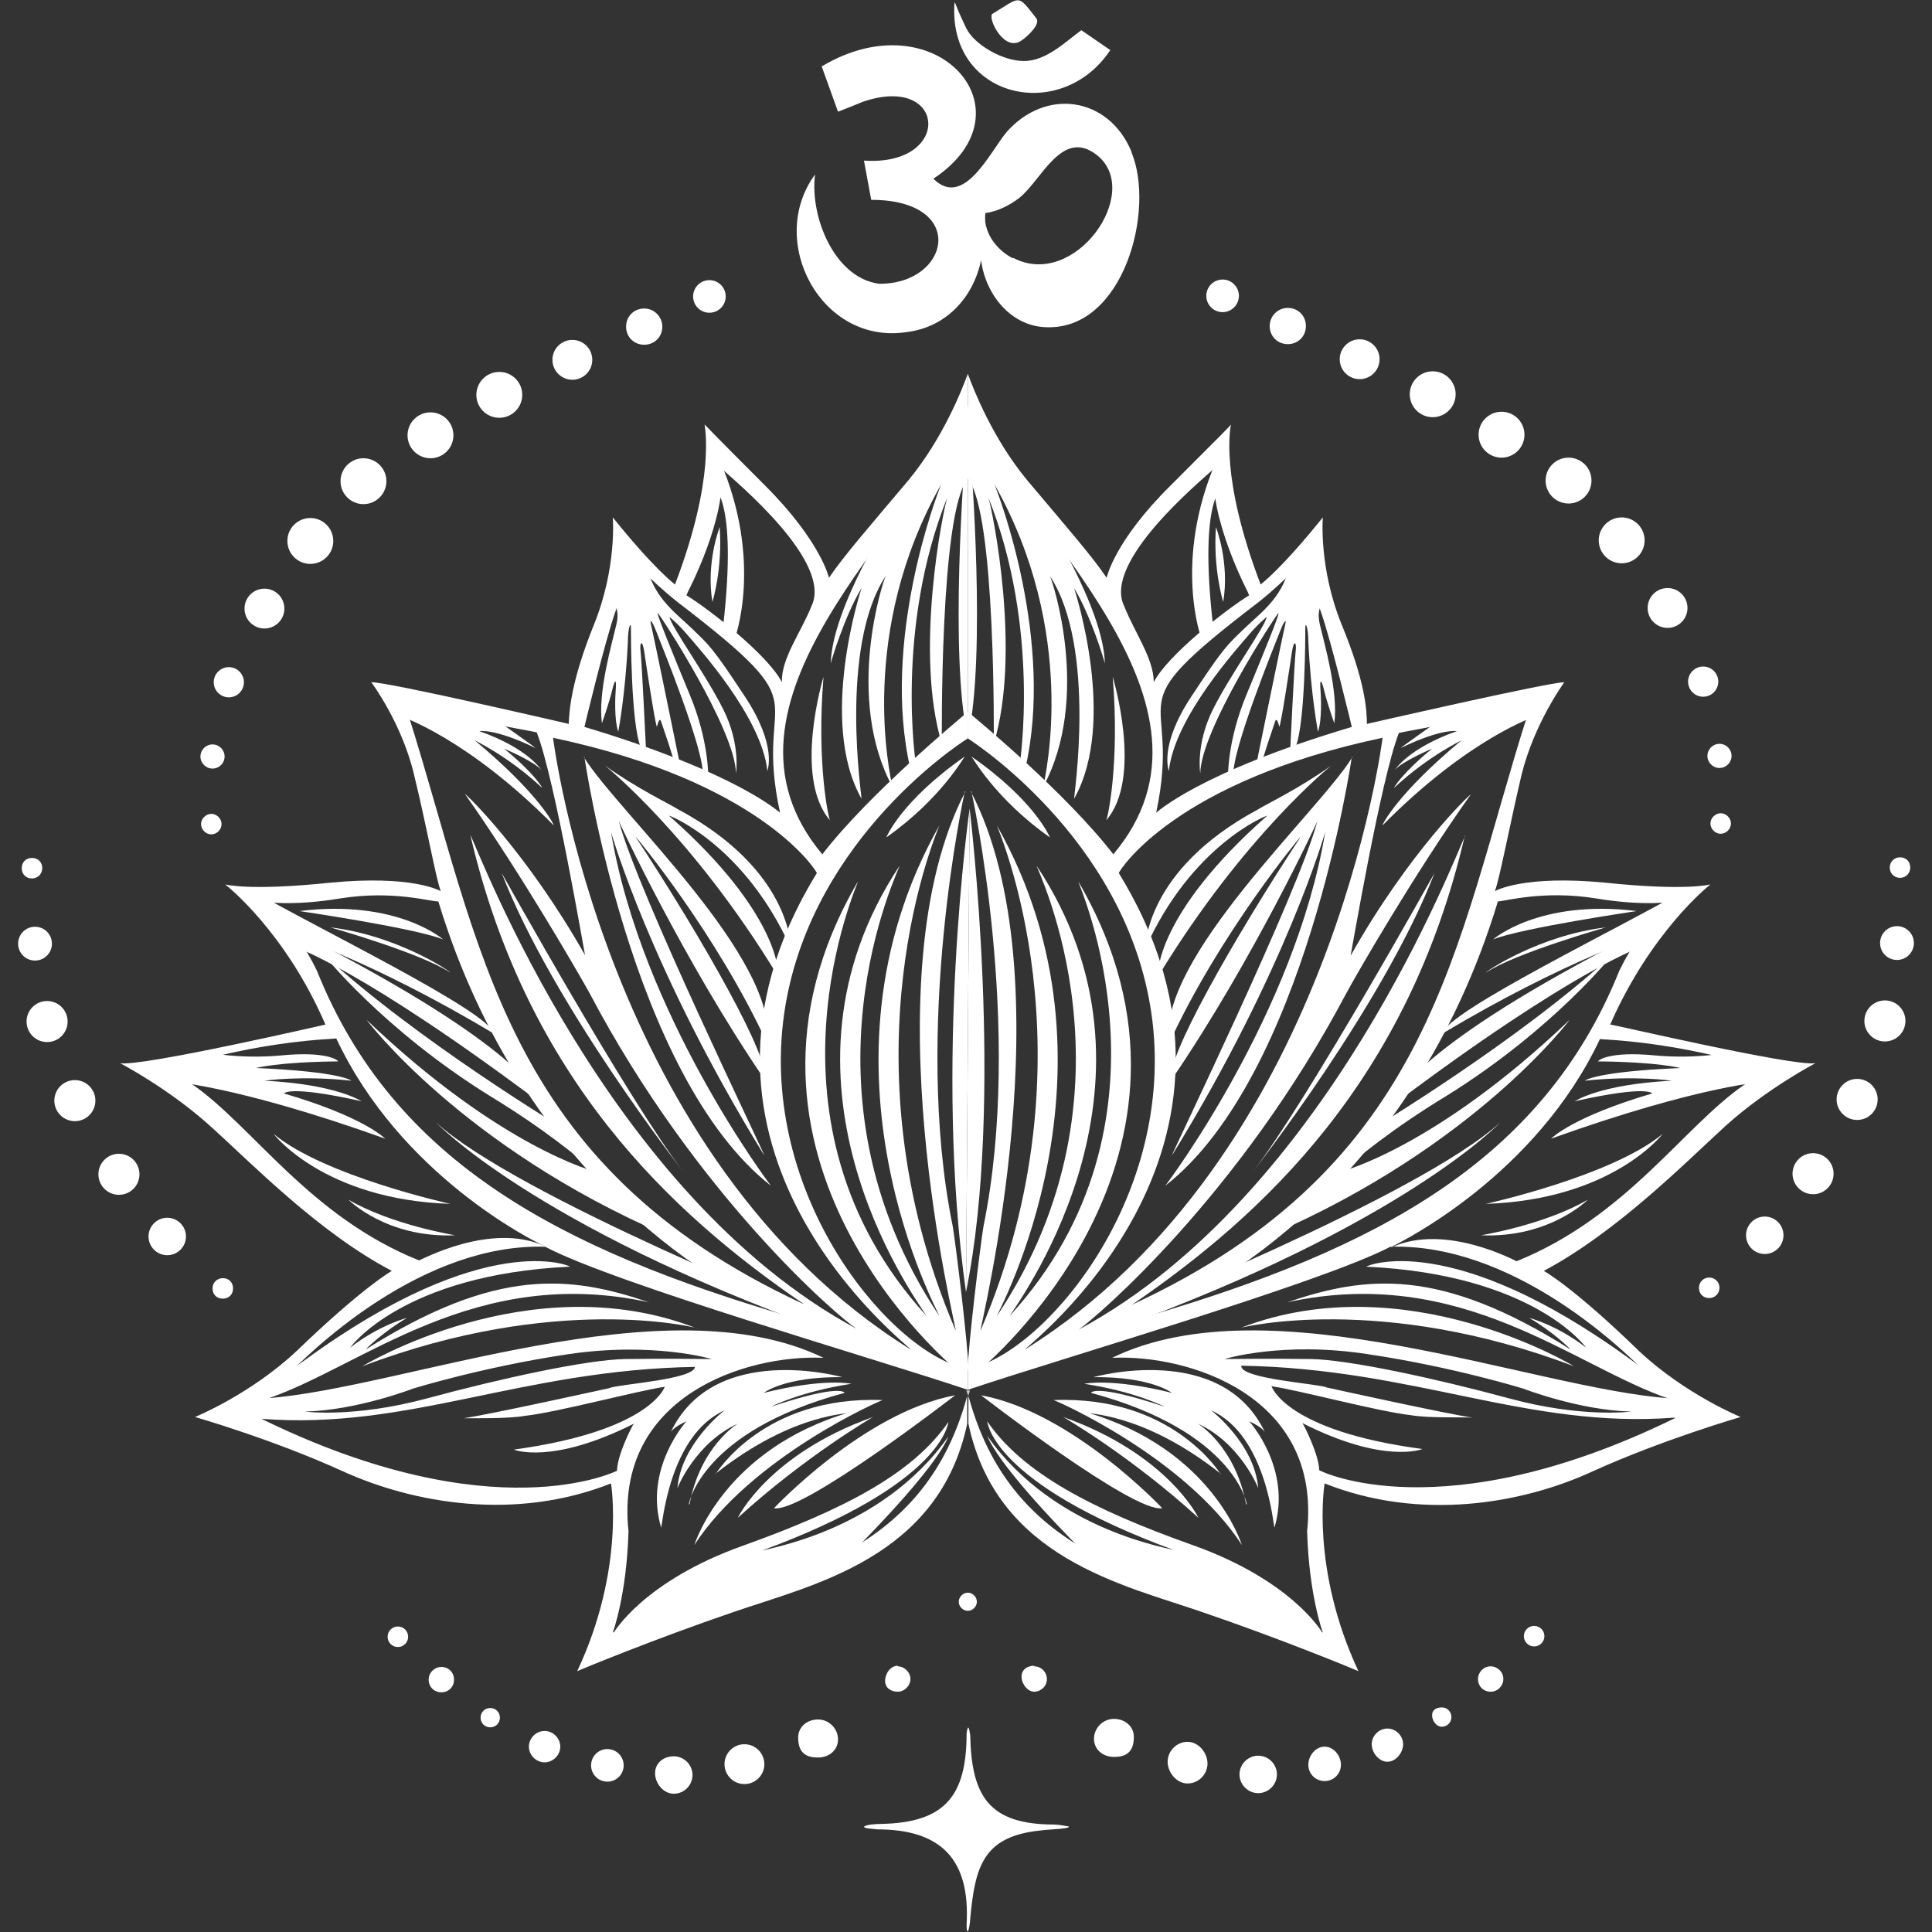 <?xml version="1.0" encoding="UTF-8"?> <svg xmlns="http://www.w3.org/2000/svg" id="_Слой_1" data-name="Слой 1" viewBox="0 0 32 32"><rect x="0" y="0" width="32" height="32" fill="#333333" stroke="none"/><defs><style> .cls-1 { fill: #fff; } </style></defs><g><g><path class="cls-1" d="M7.67,23.49s-.05,0-.05,0c.01,0,.03,0,.05,0Z"></path><path class="cls-1" d="M16.03,6.19c-.09.25-.41,1.07-.98,1.76-.69.82-1.06,1.24-1.32,1.62,0,0-.13-.6-1.06-1.53-.88-.88-.99-1-1-1.01,0,.04.19.87-.49,2.65,0,0-.33-.24-1.03-1.11,0,0,.07.83-.31,1.77-.38.94-.41,1.42-.42,1.65,0,0-3.01-.7-3.27-.69,0,0,.51.68.71,1.54.21.86.36,1.71.44,1.92-.02-.01-.48-.27-1.83-.14-1.35.14-1.72.03-1.74.03.03.02,1,.79,1.66,2.32,0,0-3.04.7-3.4.64,0,0,.79.41,1.48,1.03.69.62,1.8,1.77,3.02,2.41,0,0-.47.26-1.58,1.33-.77.72-1.68,1.09-1.68,1.09,0,0,1.29.37,2.45.9,1.17.53,2.85.83,4.44.2,0,0,.24,1.41-.56,3.11.04-.02,1.27-.53,2.59-.98,1.3-.45,3.4-.89,3.87-3.12v-.46c-.79,2.93-3.44,3.09-5.87,3.92,0,0,.23-.62.26-1.68-.24-2.24,1.96-2.93,3.23-2.87-2.62-1.27-6.97.51-9.23.67.78-.91,2.65-2.57,4.62-2.51,1.15.61,5.49,1.86,7,2.37v-.35c-1.19-.2-3.41-2.73-3.06-5.74.34-2.89,2.82-4.55,3.06-4.7v-.44c-.15.13-1.63,1.35-2.41,2.36-2.1-2.5,1.49-5.39,2.41-7.36v-.6ZM6.84,23s1.16-.36,2.57-.57c1.41-.21,2.38.08,2.38.08,0,0-.79-.01-1.43,0-.64.01-2.06.32-3.28.65-1.22.33-2.03.22-2.03.22.86-.02,1.79-.38,1.79-.38ZM11.51,22.63c.03.22-1.31.3-1.41.36,0,0-2.04.45-2.42.5.17,0,.74.01,1.02-.04.54-.06,1.88-.42,2.31-.48,0,0-.23.73-2.5,1.04,0,0,.62.26,1.99-.43-.03.03-.28.53-.28.78,0,0-2.03,1.03-5.89-.86,2.44.19,4.29-.81,7.18-.86ZM10.2,10.11c.18-.5.2-.65.15-.96,0,0,.38.43.87.82,2.48,1.9,1.24,1.38,1.7,3.49-.01,0-.7-.66-3.24-1.42,0,0,.34-1.43.52-1.93ZM6.95,20.88c-1.83-.73-2.77-2.24-3.78-2.93-.26-.21-.38-.23-.38-.23,1.54-.5,2.78-.51,2.78-.52,1.06,2.26,3.25,3.35,3.45,3.44-.89-.41-2.06.24-2.07.23ZM5.25,16.08c-.42-.87-.9-1.13-.94-1.15.03,0,.49.09,1.33-.05.88-.14,1.51.06,1.62.05,1.42,4.67,4.77,6.48,5.8,6.87-3.74-1.1-6.54-2.54-7.81-5.72ZM13.31,21.6c-4.99-2.31-5.33-5.93-6.55-9.77,0,0-.13-.23-.14-.24.27.19,2.25.53,2.27.54.3.76.79,3.66.8,3.69-.97-1.71-1.97-2.67-1.99-2.67.94,1.33,1.91,3.02,2.06,3.29,1.77,3.36,4.12,5.37,4.43,5.57-4.13-2.22-6.25-7.9-6.4-8.18.94,4.04,3.33,6.27,5.51,7.76ZM13.53,14.46c-2.82,4.59,1.58,7.86,1.55,7.89-5.06-3.15-5.92-10.13-5.92-10.13,3.41.72,4.34,2.17,4.37,2.24ZM13.44,10.04c-.18.45-.5.86-.49,1.26-.22-.44-1.19-1.2-1.58-1.44l.03-.07s.64-1.22.55-2.03c.25.23,1.85,1.55,1.49,2.28Z"></path><path class="cls-1" d="M6,22.63s2.77-1.69,5.51-.64c0,0-2.3-.58-5.51.64Z"></path><path class="cls-1" d="M12.82,24.98s1.49-1.59,3-1.87c0,0-2.53,1.96-3,1.87Z"></path><path class="cls-1" d="M12.22,25.14s.5-1.05,2.24-1.67c0,0-1.11.64-2.24,1.67Z"></path><path class="cls-1" d="M11.85,24.42s.79-1.31,2.77-1.23c-.03,0-2.17.94-3.12,2.4.01-.02.49-1.59,2.58-2.2.04.04-.9-.03-2.23,1.02Z"></path><path class="cls-1" d="M11.41,24.91s.2-1.2,2.58-1.84c0,0-.05-.16-1.22.23,0,0,.48-.25,1.33-.38,0,0-.44-.1-1.45.15,0,0,.34-.27,1.3-.26,0,0-2.12-.6-2.84.91,0,0,.04-.08.26-.18,0,0-.71.78-.42,1.76.02,0,.12-1.52,1.05-1.94,0,0-.72.55-.78,1.29,0-.01.3-.75,1-1.07,0,0-.62.37-.8,1.34Z"></path><path class="cls-1" d="M10.16,27.05s.49-.86,2.15-1.45c1.67-.6,2.81-1.19,3.4-2.05-.01.01-.06,1.02-3.11,2.14.01-.03,1.98-.29,3.11-1.9-.01-.01-.05.38-1.68,2.01-.01.01-4.63,1.83-3.87,1.25Z"></path><path class="cls-1" d="M4.42,23.17c1.59-.54,3.44-2.23,6.33-1.6-1.3-.44-2.52-.59-4.69.78,0-.01.3-.3.68-.52-.01,0-.46.12-.94.49,0,0,.86-1.21,3.64-1.34.01-.01-1.39-.64-4.38,1.54-.76.55-.98.67-.98.67l.35-.02Z"></path><path class="cls-1" d="M6.63,11.86s1.11.36,2.54,1.81c.01-.01-.25-.53-1.31-1.41-.01,0,.54.25,1.12.79,0-.01-.13-.24-.63-.65,0,0,.52.22.62.36,0,0-.21-.36-1.03-.65,0,0,.25-.05.93.28,0-.01-.74-.53-.74-.53l-1.37-.4-.32-.06.21.45Z"></path><path class="cls-1" d="M11.32,19.41s-2.17-2.77-3.01-4.95c0,0,2.1,3.77,3.01,4.95Z"></path><path class="cls-1" d="M9.68,12.54s.76,5.28,3.09,7.1c-.02-.02-2.15-2.85-2.65-5.86,0,0,.65,2.29,2.54,5.36.01-.02-2.1-4.36-2.41-5.54,0,.01,1.07,2.31,2.4,4.26.15-.26-1.01-2.31-2.13-4.01,0-.01,1.35,1.61,2.19,3.44.2-1.41-2.48-3.84-3.04-4.75Z"></path><path class="cls-1" d="M10.02,12.68s1.45,1.16,2.86,3.48c.03-.01.04-1.03-1.8-2.65.03,0,1.26.5,2.02,2.2,0-.03,0-1.3-1.86-2.3-.16-.1-.69-.35-1.22-.73Z"></path><path class="cls-1" d="M4.53,18.78s.83,1.09,2.93,1.16c0,0-2.09-.46-2.93-1.16Z"></path><path class="cls-1" d="M5.77,19.87s.63.64,1.77.59c0,0-1.05-.17-1.77-.59Z"></path><path class="cls-1" d="M2.79,17.91s1.08.05,3.59.95c-.02-.02-.38-.37-1.68-.75.01.01.03-.15,1.29.13-.01,0-.41-.28-1.61-.34,0,0,.61-.09,1.44,0,0,0-.16-.15-1.58-.21,0,0,.35-.1,1.36-.11,0-.02-.19-.17-.93-.1s-1.29-.06-1.3-.06-.61.22-.61.22l-.2.05.23.2Z"></path><path class="cls-1" d="M4.18,14.92l.67.75s1.13.36,4.17,2.65c-.07-.22-.59-1.13-4.34-3-.36-.39-.49-.4-.49-.4Z"></path><path class="cls-1" d="M5.35,15.8s.99,1.25,2.76,2.35c1.73,1.05,2.45,1.96,2.45,1.96l-1.23-1.42s-2.43-1.46-3.98-2.89Z"></path><path class="cls-1" d="M6.07,16.89s1.58,2.11,4.97,3.57c-.3-.27-1.17-1.05-1.17-1.05,0,0-1.57-.39-3.8-2.52Z"></path><path class="cls-1" d="M7.22,18.59s1.61,1.7,6.39,3.43c-.03-.03,0-.19,0-.19,0,0-5.04-2.01-6.39-3.24Z"></path><path class="cls-1" d="M4.77,15.47s1.37.43,3.41,1.65c-.07-.37-3.04-1.8-4-2.37.13.18.5.78.5.78l.09-.07Z"></path><path class="cls-1" d="M4.96,15.09s1.91.28,2.38.47c0,0-.76-.67-2.38-.47Z"></path><path class="cls-1" d="M5.47,15.36s1.49.42,1.99.75c0-.02-.89-.62-1.99-.75Z"></path><path class="cls-1" d="M11.81,8.06s.41.16.17,2.29c.06.17.19.23.19.23,0,0,.48-1.28-.25-2.96-.14.31-.11.44-.11.44Z"></path><path class="cls-1" d="M11.92,8.73s-.23.59-.12,1.24c0,0,.17-.54.12-1.24Z"></path><path class="cls-1" d="M10.08,9.92s.21.08.13.42-.31,1.13-.24,1.64c0,0,.12-.34.17-.55s.07-.16.06-.03-.03.51.04.72c0,0,.12-.62.16-1.5,0-.22.05-.34.05-.22s0,1.57.16,1.97c.07.1.09.05.09.05,0,0-.07-1.47-.09-1.63s.03-.2.06,0,.17,1.14.21,1.25c0,0,.04-.18.07-.09s.22.64.23.73c.05.05.09.02.09.02,0,0-.44-2.16-.48-2.32s.01-.1.08.08.81,1.99.77,2.39c.12.15.09,0,.09,0,0,0,.01-.58-.3-1.33s-.58-1.41-.53-1.36,1.28,1.93,1.29,2.65c0,0,.08-.48-.21-1.06s-.87-1.38-.89-1.53c0,0,.14.11.3.3s1.23,1.36,1.32,2.25c0-.01.17-.41-.37-1.23s-.59-.85-.88-1.13-.68-.54-.77-1.15c-.18-.24-.46-.5-.46-.5,0,0-.02.89-.14,1.15Z"></path><path class="cls-1" d="M16.03,7.93c-.47.55-.43,4.39-.43,4.39-.46-1.52.02-3.86.09-4.08-.87,2.17-.52,4.42-.52,4.42l-.09.08c-.49-2.11.43-4.53.51-4.72-1.39,2.46-.85,4.8-.81,5.01-.79-1.47-.16-3.39-.11-3.49-.78,1.19-.39,3.69-.4,3.69-.72-1.27-.02-3.43,0-3.49-.28.46-.51,1.23-.51,1.25.02-.93,1.03-2.49,1.03-2.49l1.26-1.79v1.23Z"></path><path class="cls-1" d="M13.64,11.21s-.51,1.67.11,2.38c-.02,0-.23-.93-.11-2.38Z"></path><path class="cls-1" d="M16.06,13.39s-.6,4.23-.06,8.01l.06-8.01Z"></path><path class="cls-1" d="M16.06,23.04s-.01.05-.02.08v-.09s.01,0,.02,0Z"></path><path class="cls-1" d="M15.98,13.11s-.87,3.92-.2,7.2c.05.29.26,2.02.26,2.37-.19.03-.21,0-.21,0,0,0-4.28-3.52-1.62-8.08.02,0-1.81,3.98,1.14,7.2-.26-.39-2.79-3.93-.45-7.46.01.03-1.84,3.72.66,7.46.02,0-2.28-4.1,0-8.13,0,.02-1.69,3.8.27,8.37.02-.02-1.45-5.84.16-8.93Z"></path><path class="cls-1" d="M14.68,13.87s.24-.6,1.3-1.34c-.01,0-.39.7-1.3,1.34Z"></path><path class="cls-1" d="M15.98,7.6s-.26,3.27.05,4.62v-5l-.05.38Z"></path></g><path class="cls-1" d="M24.39,23.49s.05,0,.05,0c-.01,0-.03,0-.05,0Z"></path><path class="cls-1" d="M16.03,6.79c.92,1.97,4.51,4.87,2.41,7.36-.78-1.01-2.25-2.23-2.41-2.36v.44c.23.15,2.72,1.82,3.06,4.7.35,3.01-1.87,5.54-3.06,5.74v.35c1.51-.51,5.85-1.77,7-2.37,1.96-.06,3.84,1.59,4.62,2.51-2.26-.16-6.62-1.94-9.23-.67,1.27-.06,3.47.63,3.23,2.87.03,1.06.26,1.68.26,1.68-2.43-.83-5.08-.99-5.87-3.92v.46c.47,2.23,2.57,2.67,3.87,3.12,1.32.45,2.55.96,2.59.98-.8-1.71-.56-3.11-.56-3.11,1.58.63,3.27.34,4.44-.2,1.17-.53,2.45-.9,2.45-.9,0,0-.91-.37-1.68-1.09-1.1-1.07-1.58-1.33-1.58-1.33,1.22-.65,2.34-1.79,3.02-2.41.69-.62,1.48-1.03,1.48-1.03-.36.06-3.39-.65-3.4-.64.67-1.53,1.63-2.3,1.66-2.32-.02,0-.4.11-1.74-.03-1.35-.13-1.81.13-1.83.14.08-.21.24-1.07.44-1.92.21-.86.71-1.54.71-1.54-.26,0-3.27.69-3.27.69,0-.23-.03-.71-.42-1.65-.38-.94-.31-1.77-.31-1.77-.7.87-1.03,1.11-1.03,1.11-.68-1.78-.5-2.61-.49-2.65,0,.01-.12.13-1,1.01-.94.93-1.06,1.53-1.06,1.53-.26-.38-.63-.8-1.32-1.62-.57-.69-.89-1.51-.98-1.76v.6ZM27.02,23.38s-.82.11-2.03-.22c-1.22-.33-2.65-.64-3.28-.65-.64-.01-1.43,0-1.43,0,0,0,.97-.3,2.38-.08,1.41.21,2.57.57,2.57.57,0,0,.93.36,1.79.38ZM27.74,23.49c-3.86,1.89-5.89.87-5.89.86,0-.24-.25-.75-.28-.78,1.36.69,1.99.43,1.99.43-2.27-.3-2.5-1.04-2.5-1.04.43.06,1.77.42,2.31.48.28.05.85.03,1.02.04-.38-.05-2.42-.5-2.42-.5-.11-.06-1.44-.14-1.41-.36,2.89.05,4.74,1.05,7.18.86ZM22.39,12.04c-2.55.76-3.23,1.42-3.24,1.42.45-2.11-.79-1.59,1.7-3.49.5-.4.86-.82.87-.82-.04.31-.03.47.15.96.18.5.52,1.93.52,1.93ZM23.05,20.65c.2-.1,2.39-1.19,3.45-3.44,0,.01,1.24.02,2.78.52,0,0-.12.02-.38.23-1.01.69-1.95,2.19-3.78,2.93-.01,0-1.18-.64-2.07-.23ZM19.01,21.8c1.03-.38,4.38-2.19,5.8-6.87.11,0,.75-.19,1.62-.05.84.14,1.3.05,1.33.05-.03.02-.52.28-.94,1.15-1.27,3.17-4.07,4.62-7.81,5.72ZM24.27,13.84c-.15.28-2.27,5.96-6.4,8.18.3-.21,2.66-2.22,4.43-5.57.15-.28,1.12-1.97,2.06-3.29-.02,0-1.02.95-1.99,2.67.01-.03.5-2.93.8-3.69.01-.01,1.99-.35,2.27-.54-.01.01-.14.24-.14.24-1.22,3.84-1.56,7.46-6.55,9.77,2.18-1.49,4.57-3.72,5.51-7.76ZM22.9,12.22s-.86,6.97-5.92,10.13c-.03-.02,4.37-3.3,1.55-7.89.03-.07.95-1.52,4.37-2.24ZM20.11,7.76c-.09.81.55,2.03.55,2.03l.03.07c-.39.24-1.36,1-1.58,1.44,0-.39-.31-.81-.49-1.26-.36-.73,1.24-2.05,1.49-2.28Z"></path><path class="cls-1" d="M26.07,22.63s-2.77-1.69-5.51-.64c0,0,2.3-.58,5.51.64Z"></path><path class="cls-1" d="M19.25,24.98s-1.49-1.59-3-1.87c0,0,2.53,1.96,3,1.87Z"></path><path class="cls-1" d="M19.85,25.14s-.5-1.05-2.24-1.67c0,0,1.11.64,2.24,1.67Z"></path><path class="cls-1" d="M20.22,24.42s-.79-1.31-2.77-1.23c.03,0,2.17.94,3.12,2.4-.01-.02-.49-1.59-2.58-2.2-.04.04.9-.03,2.23,1.02Z"></path><path class="cls-1" d="M20.65,24.91s-.2-1.2-2.58-1.84c0,0,.05-.16,1.22.23,0,0-.48-.25-1.33-.38,0,0,.44-.1,1.45.15,0,0-.34-.27-1.3-.26,0,0,2.12-.6,2.84.91,0,0-.04-.08-.26-.18,0,0,.71.78.42,1.76-.02,0-.12-1.52-1.05-1.94,0,0,.72.55.78,1.29,0-.01-.3-.75-1-1.07,0,0,.62.37.8,1.34Z"></path><path class="cls-1" d="M21.9,27.04s-.49-.86-2.15-1.45-2.81-1.19-3.4-2.05c.01.01.06,1.02,3.11,2.14-.01-.03-1.98-.29-3.11-1.9.01-.01.05.38,1.68,2.01.01.01,4.63,1.83,3.87,1.25Z"></path><path class="cls-1" d="M27.65,23.17c-1.59-.54-3.44-2.23-6.33-1.6,1.3-.44,2.52-.59,4.69.78,0-.01-.3-.3-.68-.52.01,0,.46.12.94.49,0,0-.86-1.21-3.64-1.34-.01-.01,1.39-.64,4.38,1.54.76.55.98.67.98.67l-.35-.02Z"></path><path class="cls-1" d="M25.44,11.86s-1.11.36-2.54,1.81c-.01-.01.25-.53,1.31-1.41.01,0-.54.25-1.12.79,0-.01.13-.24.63-.65,0,0-.52.22-.62.36,0,0,.21-.36,1.03-.65,0,0-.25-.05-.93.28,0-.01.74-.53.74-.53l1.37-.4.32-.06-.21.45Z"></path><path class="cls-1" d="M20.75,19.41s2.17-2.77,3.01-4.95c0,0-2.1,3.77-3.01,4.95Z"></path><path class="cls-1" d="M22.39,12.54s-.76,5.28-3.09,7.1c.02-.02,2.15-2.85,2.65-5.86,0,0-.65,2.29-2.54,5.36-.01-.02,2.1-4.36,2.41-5.54,0,.01-1.07,2.31-2.4,4.26-.15-.26,1.01-2.31,2.13-4.01,0-.01-1.35,1.61-2.19,3.44-.2-1.41,2.48-3.84,3.04-4.75Z"></path><path class="cls-1" d="M22.05,12.68s-1.45,1.16-2.86,3.48c-.03-.01-.04-1.03,1.8-2.65-.03,0-1.26.5-2.02,2.2,0-.03,0-1.3,1.86-2.3.16-.1.69-.35,1.22-.73Z"></path><path class="cls-1" d="M27.54,18.78s-.83,1.09-2.93,1.16c0,0,2.09-.46,2.93-1.16Z"></path><path class="cls-1" d="M26.3,19.87s-.63.64-1.77.59c0,0,1.05-.17,1.77-.59Z"></path><path class="cls-1" d="M29.28,17.91s-1.08.05-3.59.95c.02-.02.38-.37,1.68-.75-.01.01-.03-.15-1.29.13.01,0,.41-.28,1.61-.34,0,0-.61-.09-1.44,0,0,0,.16-.15,1.58-.21,0,0-.35-.1-1.36-.11,0-.02.19-.17.93-.1s1.29-.06,1.3-.06.61.22.61.22l.2.05-.23.2Z"></path><path class="cls-1" d="M27.89,14.92l-.67.75s-1.13.36-4.17,2.65c.07-.22.59-1.13,4.34-3,.36-.39.49-.4.49-.4Z"></path><path class="cls-1" d="M26.72,15.8s-.99,1.25-2.76,2.35c-1.73,1.05-2.45,1.96-2.45,1.96l1.23-1.42s2.43-1.46,3.98-2.89Z"></path><path class="cls-1" d="M26,16.89s-1.58,2.11-4.97,3.57c.3-.27,1.17-1.05,1.17-1.05,0,0,1.57-.39,3.8-2.52Z"></path><path class="cls-1" d="M24.85,18.59s-1.61,1.7-6.39,3.43c.03-.03,0-.19,0-.19,0,0,5.04-2.01,6.39-3.24Z"></path><path class="cls-1" d="M27.3,15.47s-1.37.43-3.41,1.65c.07-.37,3.04-1.8,4-2.37-.13.18-.5.78-.5.78l-.09-.07Z"></path><path class="cls-1" d="M27.11,15.09s-1.91.28-2.38.47c0,0,.76-.67,2.38-.47Z"></path><path class="cls-1" d="M26.6,15.36s-1.49.42-1.99.75c0-.02.89-.62,1.99-.75Z"></path><path class="cls-1" d="M20.26,8.06s-.41.16-.17,2.29c-.06.17-.19.23-.19.23,0,0-.48-1.28.25-2.96.14.31.11.44.11.44Z"></path><path class="cls-1" d="M20.14,8.73s.23.59.12,1.24c0,0-.17-.54-.12-1.24Z"></path><path class="cls-1" d="M21.99,9.92s-.21.08-.13.42.31,1.13.24,1.64c0,0-.12-.34-.17-.55s-.07-.16-.06-.03.03.51-.04.72c0,0-.12-.62-.16-1.5,0-.22-.05-.34-.05-.22s0,1.57-.16,1.97c-.07.1-.09.05-.09.05,0,0,.07-1.47.09-1.63s-.03-.2-.06,0-.17,1.14-.21,1.25c0,0-.04-.18-.07-.09s-.22.64-.23.73c-.05.05-.09.02-.09.02,0,0,.44-2.16.48-2.32s-.01-.1-.08.08-.81,1.99-.77,2.39c-.12.15-.09,0-.09,0,0,0-.01-.58.3-1.33s.58-1.41.53-1.36-1.28,1.93-1.29,2.65c0,0-.08-.48.21-1.06s.87-1.38.89-1.53c0,0-.14.11-.3.3s-1.23,1.36-1.32,2.25c0-.01-.17-.41.37-1.23s.59-.85.88-1.13.68-.54.77-1.15c.18-.24.46-.5.46-.5,0,0,.02.89.14,1.15Z"></path><path class="cls-1" d="M16.03,7.93c.47.55.43,4.39.43,4.39.46-1.52-.02-3.86-.09-4.08.87,2.17.52,4.42.52,4.42l.09.08c.49-2.11-.43-4.53-.51-4.72,1.39,2.46.85,4.8.81,5.01.79-1.47.16-3.39.11-3.49.78,1.19.39,3.69.4,3.69.72-1.27.02-3.43,0-3.49.28.46.51,1.23.51,1.25-.02-.93-1.03-2.49-1.03-2.49l-1.26-1.79v1.23Z"></path><path class="cls-1" d="M18.43,11.21s.51,1.67-.11,2.38c.02,0,.23-.93.11-2.38Z"></path><path class="cls-1" d="M16.01,23.04s.01.05.02.08v-.09s-.01,0-.02,0Z"></path><path class="cls-1" d="M16.09,13.11s.87,3.92.2,7.2c-.05.29-.26,2.02-.26,2.37.19.03.21,0,.21,0,0,0,4.28-3.52,1.62-8.08-.02,0,1.81,3.98-1.14,7.2.26-.39,2.79-3.93.45-7.46-.01.03,1.84,3.72-.66,7.46-.02,0,2.28-4.1,0-8.13,0,.02,1.69,3.8-.27,8.37-.02-.02,1.45-5.84-.16-8.93Z"></path><path class="cls-1" d="M17.39,13.87s-.24-.6-1.3-1.34c.01,0,.39.7,1.3,1.34Z"></path><path class="cls-1" d="M16.08,7.6s.26,3.27-.05,4.62v-5s.05.38.05.38Z"></path><path class="cls-1" d="M16.06,13.39s.59,4.84-.06,8.01"></path></g><g><circle class="cls-1" cx="8.27" cy="6.54" r=".38"></circle><circle class="cls-1" cx="7.13" cy="7.21" r=".38"></circle><circle class="cls-1" cx="6.02" cy="7.97" r=".38"></circle><circle class="cls-1" cx="5.14" cy="8.96" r=".38"></circle><circle class="cls-1" cx="4.38" cy="10.08" r=".33"></circle><circle class="cls-1" cx="3.79" cy="11.3" r=".25"></circle><path class="cls-1" d="M3.52,12.73c.11,0,.2-.09.2-.2s-.09-.2-.2-.2-.2.09-.2.2.09.2.2.2Z"></path><path class="cls-1" d="M3.67,13.65c0-.09-.08-.17-.17-.17s-.17.08-.17.17.08.17.17.17.17-.08.17-.17Z"></path><path class="cls-1" d="M.53,14.55c.09,0,.17-.07.17-.17s-.07-.17-.17-.17-.17.07-.17.17.07.17.17.17Z"></path><circle class="cls-1" cx=".58" cy="15.63" r=".28"></circle><circle class="cls-1" cx=".78" cy="16.92" r=".34"></circle><circle class="cls-1" cx="1.24" cy="18.23" r=".34"></circle><circle class="cls-1" cx="1.97" cy="19.45" r=".34"></circle><circle class="cls-1" cx="2.77" cy="20.48" r=".31"></circle><path class="cls-1" d="M3.69,21.17c-.09,0-.17.07-.17.17s.07.17.17.17.17-.07.17-.17-.07-.17-.17-.17Z"></path><circle class="cls-1" cx="6.59" cy="27.11" r=".17"></circle><path class="cls-1" d="M7.31,27.61c-.11,0-.21.09-.21.21s.09.21.21.21.21-.09.21-.21-.09-.21-.21-.21Z"></path><path class="cls-1" d="M8.12,28.29c-.09,0-.16.07-.16.16s.07.16.16.16.16-.07.16-.16-.07-.16-.16-.16Z"></path><path class="cls-1" d="M9.02,28.67c-.14,0-.26.12-.26.26s.12.26.26.26.26-.12.26-.26-.12-.26-.26-.26Z"></path><circle class="cls-1" cx="10.06" cy="29.24" r=".27"></circle><path class="cls-1" d="M11.16,29.09c-.17,0-.31.11-.31.28s.14.34.31.34.31-.14.31-.31-.14-.31-.31-.31Z"></path><circle class="cls-1" cx="12.33" cy="29.22" r=".33"></circle><path class="cls-1" d="M13.55,28.48c-.18,0-.33.12-.33.3,0,.27.15.33.33.33s.33-.12.33-.3-.15-.33-.33-.33Z"></path><path class="cls-1" d="M14.87,27.59c-.12,0-.21.13-.21.25s.1.18.21.18.21-.1.21-.21-.1-.21-.21-.21Z"></path><circle class="cls-1" cx="9.48" cy="5.96" r=".33"></circle><path class="cls-1" d="M10.97,5.41c0-.16-.13-.3-.3-.3s-.3.13-.3.3.13.3.3.3.3-.13.3-.3Z"></path><circle class="cls-1" cx="11.75" cy="4.91" r=".27"></circle><path class="cls-1" d="M16.03,26.38c-.08,0-.15.07-.15.15s.07.15.15.15.15-.07.15-.15-.07-.15-.15-.15Z"></path></g><g><circle class="cls-1" cx="23.73" cy="6.53" r=".38"></circle><circle class="cls-1" cx="24.87" cy="7.2" r=".38"></circle><circle class="cls-1" cx="25.98" cy="7.96" r=".38"></circle><circle class="cls-1" cx="26.86" cy="8.95" r=".38"></circle><circle class="cls-1" cx="27.62" cy="10.07" r=".33"></circle><circle class="cls-1" cx="28.21" cy="11.29" r=".25"></circle><path class="cls-1" d="M28.48,12.72c-.11,0-.2-.09-.2-.2,0-.11.09-.2.2-.2s.2.09.2.2c0,.11-.09.2-.2.2Z"></path><path class="cls-1" d="M28.33,13.64c0-.09.08-.17.17-.17s.17.08.17.17-.08.17-.17.17-.17-.08-.17-.17Z"></path><path class="cls-1" d="M31.47,14.54c-.09,0-.17-.07-.17-.17,0-.09.07-.17.17-.17s.17.07.17.17c0,.09-.07.17-.17.17Z"></path><circle class="cls-1" cx="31.42" cy="15.62" r=".28"></circle><circle class="cls-1" cx="31.22" cy="16.91" r=".34"></circle><circle class="cls-1" cx="30.76" cy="18.21" r=".34"></circle><circle class="cls-1" cx="30.03" cy="19.44" r=".34"></circle><circle class="cls-1" cx="29.23" cy="20.46" r=".31"></circle><path class="cls-1" d="M28.31,21.16c.09,0,.17.07.17.17,0,.09-.07.17-.17.17s-.17-.07-.17-.17c0-.09.07-.17.17-.17Z"></path><circle class="cls-1" cx="25.41" cy="27.1" r=".17"></circle><path class="cls-1" d="M24.69,27.6c.11,0,.21.09.21.21,0,.11-.09.21-.21.21s-.21-.09-.21-.21c0-.11.09-.21.21-.21Z"></path><path class="cls-1" d="M23.88,28.28c.09,0,.16.07.16.16,0,.09-.07.16-.16.16s-.16-.1-.16-.19c0-.09.07-.13.16-.13Z"></path><path class="cls-1" d="M22.98,28.63c.14,0,.26.12.26.26,0,.14-.12.29-.26.29s-.26-.15-.26-.29c0-.14.12-.26.26-.26Z"></path><path class="cls-1" d="M21.94,28.93c.15,0,.27.15.27.3,0,.15-.12.27-.27.27s-.27-.12-.27-.27.12-.3.27-.3Z"></path><path class="cls-1" d="M20.84,29.08c.17,0,.31.14.31.31,0,.17-.14.31-.31.31s-.31-.14-.31-.31c0-.17.14-.31.31-.31Z"></path><path class="cls-1" d="M19.67,28.85c.18,0,.33.18.33.36,0,.18-.15.33-.33.33s-.33-.18-.33-.36c0-.18.15-.33.33-.33Z"></path><path class="cls-1" d="M18.45,28.47c.18,0,.33.12.33.3,0,.27-.15.33-.33.33s-.33-.12-.33-.3c0-.18.15-.33.33-.33Z"></path><path class="cls-1" d="M17.13,27.6c.12,0,.21.1.21.21,0,.12-.1.21-.21.21s-.21-.13-.21-.25c0-.12.1-.18.21-.18Z"></path><circle class="cls-1" cx="22.52" cy="5.95" r=".33"></circle><path class="cls-1" d="M21.03,5.4c0-.16.13-.3.3-.3s.3.13.3.3-.13.3-.3.3-.3-.13-.3-.3Z"></path><circle class="cls-1" cx="20.25" cy="4.9" r=".27"></circle></g><g><path class="cls-1" d="M16.43.24c-.06.09.21.63.49.43.09-.06.31-.26.25-.36-.33-.42-.25-.37-.75-.07Z"></path><path class="cls-1" d="M15.81.04c-.12,1.58,1.76,2.02,2.58.79l-.48-.33c-.26.19-.59.52-.96.51-.33,0-.81-.26-.95-.55-.06-.13-.11-.23-.18-.41Z"></path><path class="cls-1" d="M18.74,2.51c-.38-.91-1.42-1.06-2.07-.32-.28.34-.71,1.27-1.21.77,1.69-1.12.04-2.99-1.85-1.86.09.25.27.75.27.75,0,0,.26-.1.4-.16,1.4-.49,1.51,1.07.03.97l.12.65c1.61,0,1.31,1.4.13,1.39-.75-.1-1.15-1.13-1.06-1.81-.81,1.1.1,2.83,1.52,2.61.65-.08,1.1-.57,1.23-1.19.07.56.49,1.1,1.09,1.11,1.27.04,1.8-1.94,1.4-2.9ZM16.78,4.28c-.2-.1-.38-.29-.44-.51,0,0,0,0,0,0-.02-.05-.03-.14-.02-.24.2-.03.39-.12.56-.25.37-.29.71-1.17,1.29-.71.77.61-.37,2.24-1.39,1.7Z"></path></g><path class="cls-1" d="M17.69,30.25s-.16-.03-.23-.03c-1.08,0-1.37-.47-1.39-1.48-.02-.14-.04-.18-.06-.03,0,1.05-.37,1.48-1.42,1.5-.07,0-.26.01-.28.05.02.03.16.03.22.04,1.06,0,1.54.5,1.48,1.57,0,.07,0,.12.02.12.02-.02.04-.16.04-.21.08-.86.21-1.36,1.15-1.46.14-.02.3-.02.43-.04.05-.01.06-.02.05-.03h0Z"></path></svg> 